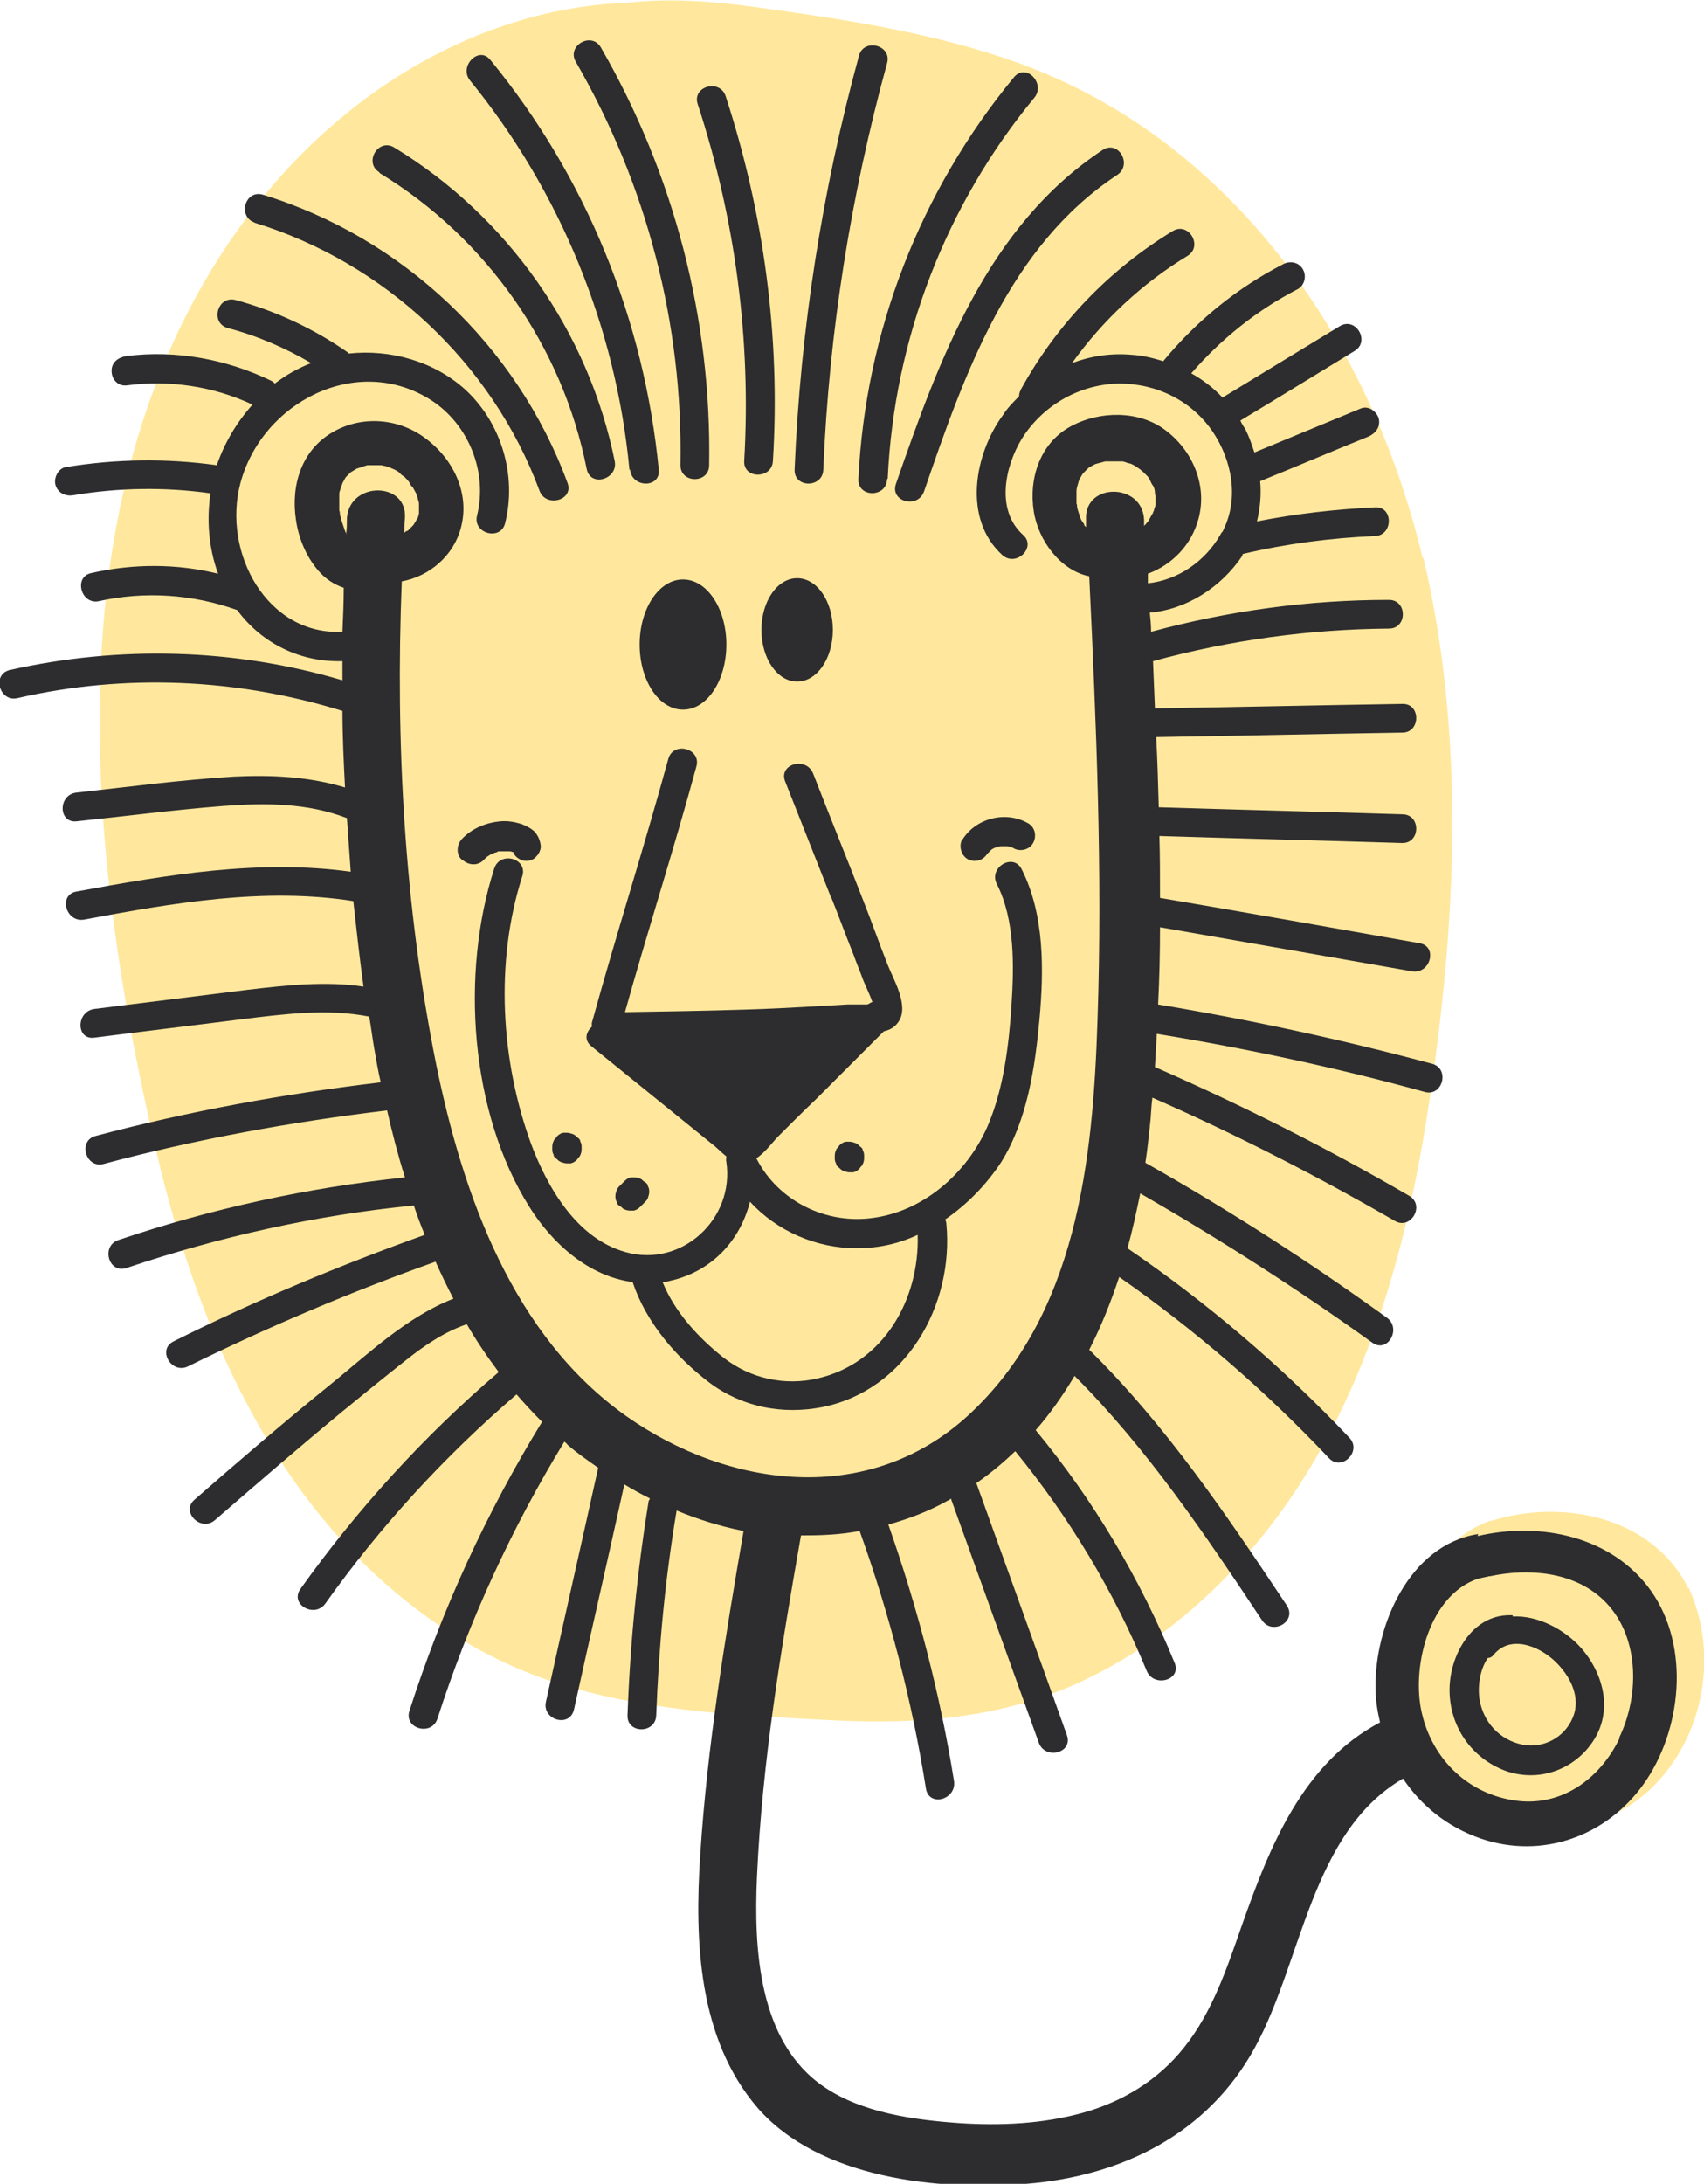 <?xml version="1.0" encoding="UTF-8"?>
<svg data-bbox="-0.094 0.07 267.331 342.402" viewBox="0 0 267.2 342.2" xmlns="http://www.w3.org/2000/svg" data-type="color">
    <g>
        <defs>
            <clipPath id="3a9a6904-efa2-4208-980e-a513b441ac3b">
                <path d="M267.2 0v342.2H0V0z"/>
            </clipPath>
        </defs>
        <g clip-path="url(#3a9a6904-efa2-4208-980e-a513b441ac3b)">
            <path d="M264.7 248.9c0-.2-.2-.5-.3-.7-5.9-10.7-19.6-13.3-30.5-9.9h-.2c-6.8 2.3-11.4 9.5-12.9 16.2-1.8 7.7-.5 16.2 4.4 22.6 4.5 5.9 12 9.5 19.5 9.2 7.8-.2 14.4-4.7 18.4-11.3 4.8-7.8 5.5-17.9 1.7-26.2" fill="#ffe89d" data-color="1"/>
            <path d="M223.1 87.5c-5.4-22.6-16.7-44.2-34.1-59.9-8.6-7.8-18.6-13.9-29.5-17.8-13.1-4.7-27.3-6.8-41.1-8.7-6.6-.9-13.2-1.4-19.8-.7-21.9.8-41.7 12.2-55.8 28.6-16.1 18.7-24.1 42.3-26.4 66.7-2.6 27.8 1.6 56.4 7.8 83.4 5.7 24.9 15.5 49.7 34.5 67.5 8.8 8.2 19.2 14.5 30.8 17.8 13.4 3.9 27.8 4.5 41.7 5.2 13 .6 25.7-.4 37.7-5.8 10.6-4.8 19.9-12.3 27.4-21.1 17-19.9 24.3-45.8 28-71.3 4.1-27.7 5.4-56.5-1.1-84" fill="#ffe89d" data-color="1"/>
            <path d="M134.4 195.6c3.3 0 6.5-.7 9.5-2.1.3 10.1-5.3 20.1-15.7 22.5-5.2 1.2-10.6 0-14.8-3.3-3.9-3.1-7.6-7.1-9.5-11.8.4 0 .8-.1 1.2-.2 6.6-1.5 11-6.4 12.5-12.4 4.2 4.6 10.4 7.3 16.7 7.3m-4-55.1c1.2 3 2.3 6 3.5 9 .5 1.4 1.1 2.8 1.6 4.2.3.7 1 2.2 1.4 3.3-.3.1-.5.3-.8.4h-3.1c-1.7.1-3.5.2-5.2.3-3.6.2-7.2.4-10.9.5-6.2.2-12.5.3-18.8.4 3.6-12.9 7.7-25.6 11.2-38.5.8-2.8-3.6-4-4.4-1.2-3.8 13.9-8.2 27.6-12 41.4v.6c-.9.8-1.3 2.1 0 3.1l12.6 10.2 6.3 5.1c.7.5 1.4 1.3 2.2 1.9 0 .3-.1.6 0 .9 1.3 8.9-7 16.6-15.8 14.1-7.6-2.1-12.2-10-14.8-16.9-4.8-13.1-5.7-28.6-1.4-42 .9-2.8-3.5-4-4.4-1.2-5.3 16.5-3.8 38.2 5.5 53 3.7 5.9 9.4 10.9 16.2 11.8 2.1 6.3 6.8 11.8 12.1 15.8 5.1 3.8 11.4 5 17.6 3.8 13.1-2.6 20.7-15.9 19.5-28.7 0-.3-.1-.5-.2-.7 3.5-2.4 6.5-5.5 8.8-9 4.1-6.6 5.3-14.8 6-22.4.7-7.7.8-16.4-2.8-23.5-1.3-2.6-5.2-.3-3.9 2.3 2.9 5.7 2.7 13 2.3 19.2-.4 6-1.2 12.6-3.5 18.2-3 7.4-9.8 13.7-17.9 14.9-7.6 1.2-15.2-2.6-18.6-9.3 1.4-.9 2.5-2.5 3.5-3.5 1.9-1.9 3.8-3.8 5.8-5.7l10.7-10.7c.9-.2 1.7-.6 2.3-1.5 1.7-2.5-.8-6.6-1.7-8.9-1.3-3.3-2.5-6.7-3.8-10-2.6-6.7-5.3-13.3-7.9-20-1.1-2.7-5.4-1.5-4.4 1.2 2.4 6.1 4.8 12.1 7.2 18.2" fill="#2d2c2e" data-color="2"/>
            <path d="M39.9 34.9c20.3 6.2 37.3 22 44.7 42 1 2.7 5.4 1.5 4.4-1.2-7.9-21.5-25.9-38.5-47.8-45.2-2.8-.8-4 3.5-1.2 4.4" fill="#2d2c2e" data-color="2"/>
            <path d="M59.5 27.1C76.3 37.3 88.2 54.3 92 73.5c.6 2.9 4.9 1.6 4.4-1.2C92.3 52 79.6 33.9 61.8 23.1c-2.5-1.5-4.8 2.4-2.3 3.9" fill="#2d2c2e" data-color="2"/>
            <path d="M98.8 73.6c.3 2.9 4.8 2.9 4.5 0C101 50 91.9 27.7 76.9 9.4c-1.8-2.3-5 1-3.2 3.2 14.1 17.3 22.9 38.7 25 61" fill="#2d2c2e" data-color="2"/>
            <path d="M106.7 72.9c0 2.9 4.5 2.9 4.5 0 .4-22.9-5.5-45.6-17-65.5-1.5-2.5-5.4-.2-3.9 2.3 11.1 19.2 16.8 41 16.4 63.2" fill="#2d2c2e" data-color="2"/>
            <path d="M116.7 72.2c-.2 2.9 4.4 2.9 4.5 0 1.2-19.3-1.4-38.7-7.4-57.1-.9-2.8-5.3-1.6-4.4 1.2 5.9 18 8.4 36.9 7.3 55.9" fill="#2d2c2e" data-color="2"/>
            <path d="M129.1 73.6c.9-21.6 4.3-42.9 10-63.7.8-2.8-3.6-4-4.4-1.2-5.8 21.2-9.2 43-10.1 64.9-.1 2.9 4.4 2.9 4.5 0" fill="#2d2c2e" data-color="2"/>
            <path d="M139.2 75c1-21.8 9.1-42.9 23-59.7 1.8-2.2-1.3-5.5-3.2-3.2-14.7 17.8-23.3 39.9-24.4 63-.1 2.9 4.4 2.9 4.5 0" fill="#2d2c2e" data-color="2"/>
            <path d="M144.9 77c6.3-18.3 13.3-38.4 30.3-49.6 2.4-1.6.2-5.5-2.3-3.9-18 11.9-25.6 32.7-32.4 52.3-1 2.8 3.4 4 4.4 1.2" fill="#2d2c2e" data-color="2"/>
            <path d="M254 272.3c-3.1 6.5-9.3 11-16.7 9.8-7.6-1.2-13.1-7-14.5-14.4-1.3-7 1.4-17.7 8.9-20.3.4-.1.9-.2 1.3-.3.1 0 .3 0 .4-.1h.2c6.1-1.3 13.1-.7 17.7 3.6 5.8 5.4 5.9 14.9 2.6 21.7M54.4 83.8l-.3-.6c-.3-.9-.6-1.7-.8-2.6 0-.2 0-.4-.1-.6v-2.6c0-.3.1-.5.2-.8 0-.2.5-1.2.2-.7.2-.4.4-.7.6-1.1l.4-.4.4-.4c.3-.2.7-.4 1-.6 0 0 .2 0 .3-.1.1 0 .2 0 .3-.1.3-.1.7-.2 1-.3h2c.2 0 .4 0 .6.1.3 0 .7.2 1 .3.2.1.5.2.7.3.4.2.7.4 1 .7-.5-.3.3.3.5.4.3.3.6.6.8.9 0 0 0 .1.1.2.1.2.2.4.4.5.2.4.4.7.6 1.1 0 .2.1.4.2.6 0 .3.2.6.2.9v1.4c0 .2 0 .3-.1.5 0 .2-.1.4-.2.5-.2.4-.4.7-.6 1l-.5.5-.4.4h-.1c-.1 0-.3.2-.4.3 0-.8 0-1.5.1-2.3.4-5.8-8.7-5.8-9.1 0 0 .8 0 1.5-.1 2.3M53.2 80c0 .1 0 .2 0 0m1-5.2c.2-.4 0-.1 0 0m115.9 7.5-.6-.9c0-.2-.2-.3-.2-.5-.1-.5-.3-.9-.4-1.4 0-.2 0-.4-.1-.6v-2c0-.4.2-.9.3-1.3 0 0 .1-.3.1-.4.2-.3.4-.7.6-1l.3-.3.5-.5c-.1 0-.2.2-.3.2.1 0 .3-.2.4-.3.3-.2.7-.4 1.1-.6.1 0 .3-.1.4-.1.4-.1.7-.2 1.1-.3h2.6c.4 0 .7.2 1.1.3.2 0 .4.1.6.2.4.2.7.4 1.1.7.2.1.3.3.5.4l.8.8c.1.2.3.4.4.7.1.2.2.5.4.7.2.3.3.8.3 1.1 0 .2 0 .3.1.5V79c0 .2-.1.5-.2.7 0 .2-.1.4-.2.6 0 0 0 .2-.1.2-.2.4-.4.7-.6 1.1-.2.2-.3.4-.5.6l-.2.2v-1c-.3-5.8-9.4-5.8-9.1 0v1.2l-.4-.4m61.9 158.2h-.1c-10.7 1.7-16.2 14.4-16 24.2 0 1.8.3 3.6.7 5.3-12.2 6.4-17.4 19.7-21.7 31.9-2.3 6.6-4.6 13.5-9 19-4.1 5.2-9.8 8.6-16 10.3s-12.7 2-19.1 1.6c-7.2-.5-15.4-1.6-21.4-5.7-10.3-7-11-21.6-10.5-32.9.8-18 3.8-35.8 6.9-53.5 3.1 0 6.1-.1 9.2-.7 4.7 13.1 8.2 26.6 10.4 40.4.5 2.9 4.8 1.7 4.4-1.2-2.2-13.7-5.7-27.1-10.3-40.2 3.2-.9 6.4-2.1 9.4-3.8.2 0 .3-.2.4-.3 4.6 12.8 9.2 25.5 13.8 38.3 1 2.7 5.4 1.6 4.4-1.2-4.7-13.2-9.5-26.4-14.2-39.5 2.2-1.5 4.2-3.2 6.1-5 8.5 10.4 15.5 22 20.6 34.4 1.1 2.7 5.5 1.5 4.4-1.2-5.4-13.2-12.7-25.5-21.8-36.5 2.3-2.6 4.3-5.5 6.1-8.5 11.4 11.4 20.5 24.9 29.4 38.3 1.6 2.4 5.5.2 3.9-2.3-9.4-14.1-18.9-28.2-31-40.1 1.9-3.7 3.4-7.5 4.7-11.4 11.9 8.3 22.9 17.8 32.9 28.4 2 2.1 5.2-1.1 3.2-3.2-10.5-11.1-22.2-21.1-34.8-29.7.8-2.9 1.4-5.7 2-8.6 12.5 7.2 24.7 15 36.4 23.4 2.4 1.7 4.6-2.2 2.3-3.9-12.2-8.8-24.8-16.9-37.9-24.3.3-1.9.5-3.8.7-5.7.2-1.5.2-3 .4-4.5 13 5.7 25.7 12.2 38 19.3 2.5 1.5 4.8-2.4 2.3-3.9-12.9-7.5-26.2-14.2-39.9-20.2.1-1.7.2-3.5.3-5.2 14.1 2.3 28.2 5.3 42 9.1 2.8.8 4-3.6 1.2-4.4-14.2-3.8-28.5-6.9-43-9.3.2-4 .3-8.1.3-12.1 13.2 2.3 26.4 4.6 39.5 6.9 2.9.5 4.1-3.9 1.2-4.4-13.6-2.4-27.1-4.8-40.7-7.1 0-3.2 0-6.5-.1-9.7 12.7.4 25.4.7 38.1 1.1 2.9 0 2.9-4.5 0-4.5-12.7-.4-25.5-.7-38.2-1.1-.1-3.7-.2-7.4-.4-11 12.9-.2 25.7-.5 38.6-.7 2.9 0 2.9-4.6 0-4.5-12.9.2-25.9.5-38.8.7-.1-2.5-.2-4.9-.3-7.4 12.1-3.3 24.5-5 37-5.1 2.9 0 2.9-4.5 0-4.5-12.6 0-25.1 1.7-37.3 5 0-1-.1-2-.2-3 5.8-.5 11.2-4 14.5-8.9 0 0 0-.2.1-.3 6.8-1.6 13.7-2.5 20.7-2.8 2.9-.1 2.9-4.7 0-4.5-6.2.3-12.4 1-18.5 2.2.5-2.1.7-4.2.5-6.3 5.7-2.3 11.3-4.7 17-7 1.1-.5 1.9-1.5 1.6-2.8-.3-1.1-1.6-2.1-2.8-1.6-5.6 2.3-11.1 4.6-16.7 6.9-.4-1.2-.8-2.4-1.4-3.6-.3-.5-.6-.9-.8-1.4 6-3.6 12-7.3 17.9-10.9 2.5-1.5.2-5.4-2.3-3.9-6.1 3.7-12.3 7.5-18.4 11.2-1.4-1.5-3.1-2.8-4.9-3.8 4.7-5.4 10.3-9.9 16.7-13.2 1.1-.6 1.4-2.1.8-3.1-.6-1.1-2-1.4-3.1-.8-7.2 3.7-13.6 8.9-18.8 15.2-1.6-.5-3.2-.9-4.9-1-3.3-.3-6.5.2-9.4 1.3 4.8-6.7 11-12.5 18.1-16.8 2.5-1.5.2-5.4-2.3-3.9-9.9 6-18.2 14.6-23.8 24.8-.2.4-.3.7-.3 1.1-.9.9-1.8 1.8-2.5 2.9-4.5 6.1-6.4 16.3-.1 22 2.2 1.9 5.4-1.3 3.2-3.2-4.3-3.9-2.8-10.7-.2-15 3.3-5.3 9.1-8.6 15.3-8.7 5.9 0 11.4 2.7 14.7 7.6 3 4.5 4.1 10.4 1.6 15.4 0 0 0 .1-.1.2-.2.2-.3.4-.4.6-2.4 4.1-6.6 7-11.3 7.5v-1.5c3.8-1.4 6.8-4.5 7.9-8.5 1.5-5.3-.9-10.9-5.3-14.1-4.1-3-10.1-2.9-14.5-.6-5 2.6-6.8 8.2-6 13.4.7 4.6 4.2 9.3 8.7 10.2 1.1 23.1 2.1 46.3 1.3 69.5-.7 21.9-3.2 46.4-20.4 62.1-15.5 14.1-37.3 11.4-53.5 0-17.8-12.6-25.6-34.6-29.8-55.1-5-24.8-6.4-50.4-5.4-75.7 4.4-.8 8.2-4.1 9.3-8.5 1.4-5.4-1.3-10.8-5.7-14-4.2-3.1-9.9-3.5-14.4-.9-4.9 2.8-6.6 8.3-5.8 13.7.4 2.9 1.6 5.8 3.5 8 1.1 1.3 2.5 2.2 4 2.7 0 2.3-.1 4.6-.2 6.9-11.8.6-18.9-12.4-16-23.3C41.1 63 56 55.3 67.6 62.7c5.9 3.8 8.9 11.3 7.2 18.1-.7 2.8 3.7 4 4.4 1.2 1.9-7.5-.6-15.8-6.3-21-4.9-4.4-11.7-6.3-18.2-5.6l-.2-.2c-5.3-3.7-11.3-6.5-17.6-8.2-2.8-.7-4 3.6-1.2 4.4 4.6 1.2 9 3.1 13.1 5.5-2.1.8-4 1.9-5.7 3.2-.1-.1-.3-.3-.5-.4-7-3.4-15-4.9-22.8-3.9-1.2.2-2.3.9-2.3 2.3s1 2.4 2.3 2.3c6.7-.9 13.6.1 19.8 3-2.5 2.8-4.4 6-5.6 9.5q-11.85-1.65-23.7.3c-1.2.2-1.9 1.7-1.6 2.8.4 1.3 1.6 1.8 2.8 1.6 7.1-1.2 14.4-1.3 21.5-.3-.6 4.2-.3 8.5 1.2 12.6-6.5-1.6-13.3-1.6-19.9-.1-2.8.6-1.6 5 1.2 4.4 7.2-1.6 14.7-1.1 21.7 1.4 3.9 5.3 10 8.2 16.5 8v3c-16.9-5-34.9-5.5-52.2-1.6-2.8.7-1.6 5 1.2 4.4 16.9-3.9 34.5-3.1 51 2 0 4 .2 8 .4 12-5.6-1.7-11.5-2-17.5-1.7-8.2.5-16.4 1.6-24.6 2.5-2.9.3-2.9 4.8 0 4.5 7.7-.8 15.3-1.8 23-2.4 6.5-.5 13.2-.5 19.4 1.9l.6 8.4c-14.4-2-28.8.5-43 3.1-2.9.5-1.7 4.9 1.2 4.4 13.9-2.6 28.2-5.1 42.2-2.9.5 4.5 1 9 1.6 13.4-6-.9-12.2-.2-18.2.5l-24 3c-2.9.4-2.9 4.9 0 4.5 7.7-1 15.4-1.9 23.2-2.9 6.6-.8 13.3-1.7 19.9-.4.3 1.7.5 3.4.8 5.1s.6 3.5 1 5.2c-15.1 1.8-30 4.5-44.7 8.4-2.8.7-1.6 5.1 1.2 4.4 14.6-3.9 29.5-6.6 44.5-8.4.8 3.5 1.7 7 2.8 10.5-15.3 1.6-30.4 4.9-44.9 9.8-2.8.9-1.6 5.3 1.2 4.4 14.6-4.9 29.7-8.3 45.1-9.8.5 1.6 1.1 3.1 1.7 4.6-13.4 4.8-26.6 10.3-39.4 16.7-2.6 1.3-.3 5.2 2.3 3.9 12.6-6.2 25.6-11.7 38.8-16.4.9 2 1.8 3.9 2.8 5.8-7.2 2.8-13.2 8.5-19.1 13.3-7.3 5.9-14.4 12-21.5 18.2-2.2 1.9 1 5.1 3.2 3.2 6.7-5.8 13.4-11.6 20.2-17.2 3.3-2.7 6.5-5.3 9.8-7.9 2.9-2.3 6-4.4 9.5-5.6 1.5 2.6 3.2 5.1 5 7.5-11.7 10-22.1 21.4-31.1 34-1.7 2.4 2.2 4.6 3.9 2.3 8.6-12.1 18.7-23.1 30-32.8 1.3 1.5 2.6 2.9 4 4.3-8.7 14.2-15.7 29.4-20.8 45.3-.9 2.8 3.5 4 4.4 1.2 4.9-15.2 11.6-29.8 19.9-43.4.2.2.4.3.5.5 1.5 1.3 3.1 2.4 4.8 3.6-2.7 12.2-5.5 24.5-8.2 36.7-.6 2.8 3.7 4.1 4.4 1.2 2.6-11.8 5.3-23.5 7.9-35.3 1.3.8 2.6 1.5 4 2.2 0 .2-.2.3-.2.5-1.8 11.1-2.9 22.3-3.3 33.5-.1 2.9 4.4 2.9 4.5 0 .4-10.7 1.4-21.4 3.2-32.1 3.4 1.4 6.9 2.5 10.5 3.2-2.9 16.8-5.7 33.7-6.8 50.8-.9 13.5-.3 28.8 9 39.6 9.7 11.1 28.3 13 42.1 11.9 15-1.2 28.5-7.8 35.9-21.4 7.4-13.5 8.8-33.7 23.2-42.1 2.9 4.3 7 7.6 12.2 9.4 9.7 3.3 19.7-.4 25.5-8.5 6-8.4 7.4-21.5 1.2-30.3-6.1-8.6-17.4-10.9-27.2-8.6" fill="#2d2c2e" data-color="2"/>
            <path d="M246.6 269.2c-1.3 3.1-4.6 4.8-7.8 4.2-3.6-.7-6.2-3.5-6.8-7.1-.3-1.9 0-4.6 1.3-6.5.4 0 .7-.2 1-.6 2.6-3 6.9-1.3 9.4 1s4.3 5.8 2.9 9m-9.4-16.1h-.5c-6 0-9.4 6.4-9.4 11.7 0 5.7 3.4 10.7 8.8 12.7 5.1 1.8 10.6-.1 13.6-4.5 3.3-4.8 1.8-10.7-1.8-14.8-2.6-2.9-6.8-5.1-10.7-4.9" fill="#2d2c2e" data-color="2"/>
            <path d="M89.8 177.7c-.3-.1-.6-.2-.9-.2h-.6c-.4.1-.7.3-1 .6-.1.2-.2.3-.4.5-.2.4-.3.7-.3 1.1v.3c0 .3 0 .6.2.9 0 .3.2.5.5.7.2.2.4.4.7.5s.6.2.9.2h.6c.4-.1.7-.3 1-.6.1-.2.2-.3.4-.5.2-.4.3-.7.3-1.1v-.3c0-.3 0-.6-.2-.9 0-.3-.2-.5-.5-.7-.2-.2-.4-.4-.7-.5" fill="#2d2c2e" data-color="2"/>
            <path d="M97.7 189.4c.4.2.7.3 1.1.3h.6c.4-.1.7-.3 1-.6l.7-.7c.2-.2.4-.4.5-.7s.2-.6.2-.9 0-.6-.2-.9c0-.3-.2-.5-.5-.7-.2-.1-.3-.2-.5-.4-.4-.2-.7-.3-1.1-.3h-.6c-.4.1-.7.3-1 .6l-.7.7c-.2.2-.4.4-.5.7s-.2.6-.2.9 0 .6.2.9c0 .3.2.5.5.7.2.1.3.2.5.4" fill="#2d2c2e" data-color="2"/>
            <path d="M134.1 179.1c-.3-.1-.6-.2-.9-.2h-.6c-.4.1-.7.3-1 .6-.1.2-.2.3-.4.5-.2.4-.3.7-.3 1.1v.3c0 .3 0 .6.2.9 0 .3.2.5.5.7.2.2.4.4.7.5s.6.2.9.2h.6c.4-.1.7-.3 1-.6.1-.2.2-.3.4-.5.2-.4.3-.7.3-1.1v-.3c0-.3 0-.6-.2-.9 0-.3-.2-.5-.5-.7-.2-.2-.4-.4-.7-.5" fill="#2d2c2e" data-color="2"/>
            <path d="M80.5 133.1c0-.2 0-.3-.1-.5 0 .2 0 .4.1.5m-7.9 1.7c.9.8 2.3.9 3.2 0l.4-.4s.2-.1.2-.2c0 0 .1 0 .2-.1.2-.1.3-.2.5-.3.2 0 .7-.3 0 0 .2 0 .3-.1.5-.2.2 0 .4-.1.5-.2h1.7c.2 0 .4 0 .5.1h.2c0 .2.2.5.4.7.4.4 1 .7 1.6.7s1.2-.2 1.6-.7c.4-.4.7-1 .7-1.6-.1-.9-.4-1.7-1.1-2.4-.6-.5-1.2-.8-2-1.1-1-.3-2.1-.5-3.2-.4-2.3.2-4.5 1.1-6.1 2.8-.8.9-.9 2.4 0 3.2" fill="#2d2c2e" data-color="2"/>
            <path d="M150.9 131.5c-.6 1-.2 2.5.8 3.1 1.1.6 2.4.3 3.1-.8l.6-.6c.2-.2.5-.3.7-.4.3-.1.6-.2.9-.2h.9c.3 0 .5.1.8.2 0 0 .1 0 .2.1 1 .6 2.5.3 3.1-.8s.3-2.5-.8-3.1c-3.5-2-8.2-.8-10.3 2.6" fill="#2d2c2e" data-color="2"/>
            <path d="M113.9 101c0 5.6-3 10.2-6.8 10.2s-6.8-4.6-6.8-10.2 3-10.2 6.8-10.2 6.8 4.6 6.8 10.2" fill="#2d2c2e" data-color="2"/>
            <path d="M130.6 98.7c0 4.5-2.5 8.1-5.6 8.1s-5.6-3.6-5.6-8.1 2.5-8.1 5.6-8.1 5.6 3.6 5.6 8.1" fill="#2d2c2e" data-color="2"/>
        </g>
    </g>
</svg>
